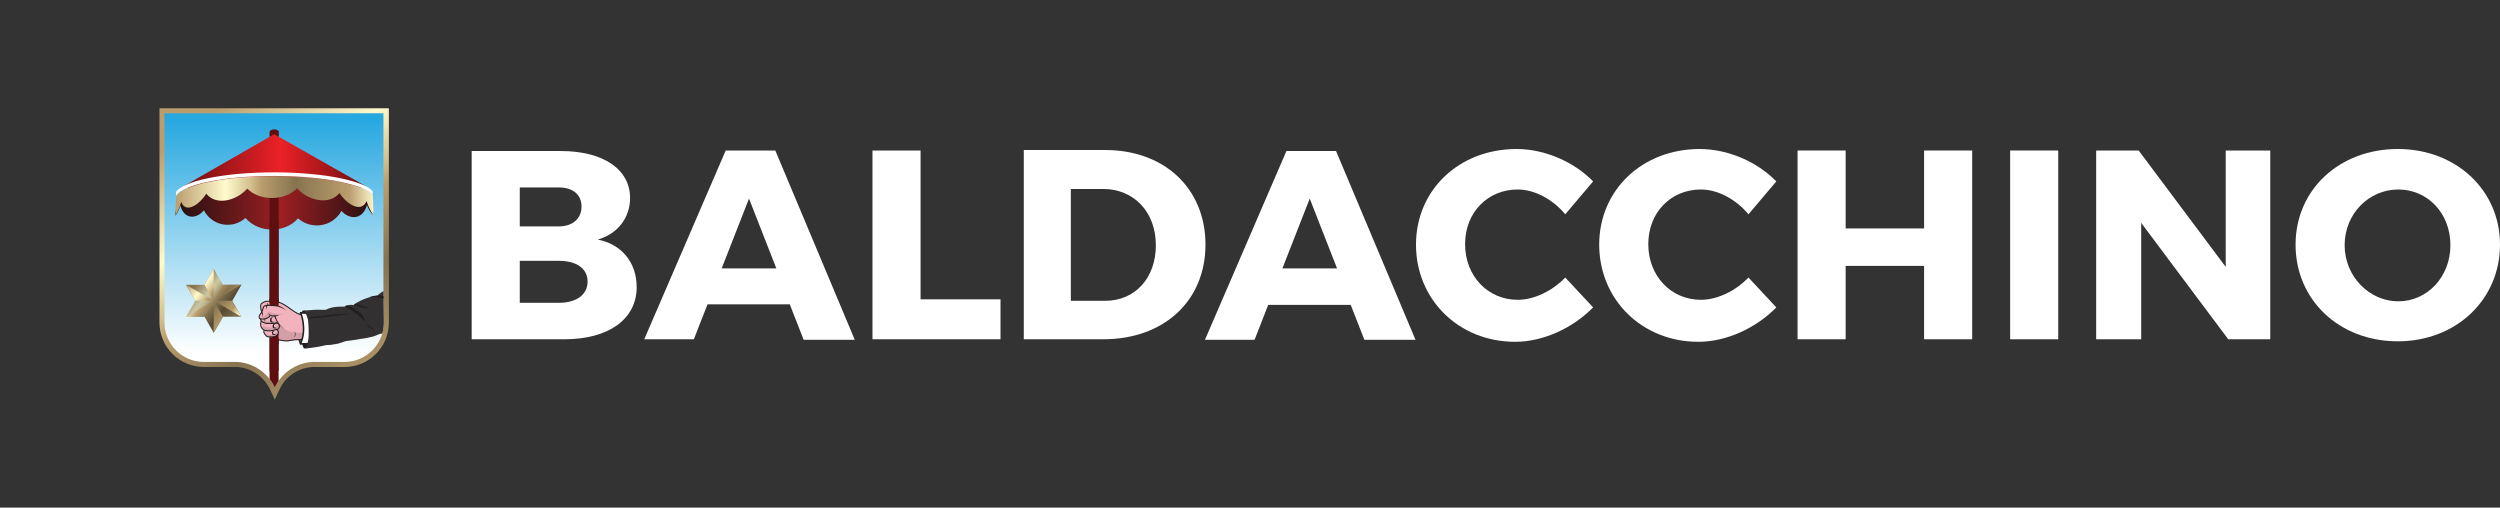 <?xml version="1.0" encoding="UTF-8"?><svg id="Layer_1" xmlns="http://www.w3.org/2000/svg" xmlns:xlink="http://www.w3.org/1999/xlink" viewBox="0 0 1244.64 252.7"><rect x="0" y="0" width="1244.64" height="252.7" fill="#333333" stroke="none"/><defs><style>.cls-1{clip-path:url(#clippath);}.cls-2,.cls-3,.cls-4,.cls-5,.cls-6,.cls-7,.cls-8,.cls-9,.cls-10,.cls-11,.cls-12,.cls-13,.cls-14,.cls-15,.cls-16,.cls-17,.cls-18,.cls-19,.cls-20,.cls-21{stroke-width:0px;}.cls-2,.cls-22,.cls-23{fill:none;}.cls-3{fill:url(#linear-gradient);}.cls-4{fill:url(#linear-gradient-11);}.cls-5{fill:url(#linear-gradient-12);}.cls-6{fill:url(#linear-gradient-10);}.cls-24{clip-path:url(#clippath-1);}.cls-25{clip-path:url(#clippath-4);}.cls-26{clip-path:url(#clippath-3);}.cls-27{clip-path:url(#clippath-2);}.cls-28{clip-path:url(#clippath-7);}.cls-29{clip-path:url(#clippath-8);}.cls-30{clip-path:url(#clippath-6);}.cls-31{clip-path:url(#clippath-5);}.cls-32{clip-path:url(#clippath-9);}.cls-22{stroke-linecap:round;stroke-linejoin:round;stroke-width:.79px;}.cls-22,.cls-23{stroke:#231f20;}.cls-33{clip-path:url(#clippath-12);}.cls-34{clip-path:url(#clippath-10);}.cls-35{clip-path:url(#clippath-11);}.cls-23{stroke-miterlimit:10;stroke-width:.52px;}.cls-7{fill:url(#linear-gradient-4);}.cls-8{fill:url(#linear-gradient-2);}.cls-9{fill:url(#linear-gradient-3);}.cls-10{fill:url(#linear-gradient-8);}.cls-11{fill:url(#linear-gradient-9);}.cls-12{fill:url(#linear-gradient-7);}.cls-13{fill:url(#linear-gradient-5);}.cls-14{fill:url(#linear-gradient-6);}.cls-15{fill:#600f11;}.cls-16{fill:#808184;}.cls-17{fill:#231f20;}.cls-18{fill:#d49ea8;}.cls-19{fill:#323031;}.cls-20{fill:#f2b3bf;}.cls-21{fill:#fff;}</style><clipPath id="clippath"><path class="cls-2" d="m79.4,53.9v106.7c0,12.2,9.9,22.1,22.1,22.1h16.4c7.2.4,13.6,4.8,16.6,11.3l2.3,4.9,2.3-4.9c3-6.6,9.4-10.9,16.6-11.3h15.8c12.2,0,22.1-9.9,22.1-22.1V53.9h-114.2Z"/></clipPath><linearGradient id="linear-gradient" x1="134.08" y1="-417.36" x2="134.34" y2="-417.36" gradientTransform="translate(-289360.36 91726.56) rotate(54.62) scale(692.58)" gradientUnits="userSpaceOnUse"><stop offset="0" stop-color="#ba9d6d"/><stop offset="0" stop-color="#ba9d6d"/><stop offset=".25" stop-color="#fffacd"/><stop offset=".29" stop-color="#f2e9ba"/><stop offset=".38" stop-color="#d2bd8d"/><stop offset=".43" stop-color="#ba9d6d"/><stop offset=".6" stop-color="#867450"/><stop offset=".87" stop-color="#ba9d6d"/><stop offset="1" stop-color="#fffacd"/></linearGradient><linearGradient id="linear-gradient-2" x1="136.5" y1="78.02" x2="136.5" y2="194.02" gradientTransform="translate(0 253.85) scale(1 -1)" gradientUnits="userSpaceOnUse"><stop offset="0" stop-color="#fff"/><stop offset="1" stop-color="#28a8e0"/></linearGradient><clipPath id="clippath-1"><path class="cls-2" d="m89.6,95.6l1.4,1.5c-1.7-.1-1.7,0-2.3.7-.1,2.9-1.4,6.8-1.5,9.7,1.4-1.6,2.3-4.3,2.6-5.2,2,7.4,8.3,6.6,11.7,2.4,4.5,8.4,14.9,9.2,20.7,3.8,6.5,7.6,19.6,7.8,26.2.2,6,5.5,16.8,4.8,21.6-3.7,3.7,4.2,10.4,4.9,12.7-2.9.4,1,1.5,3.7,3.1,4.8-.1-3.2-.8-6.5-.9-9.7-.5-.4-.8-.5-2-.5l-.6-1.1-47.7-5.7-45,5.7Z"/></clipPath><linearGradient id="linear-gradient-3" x1="132.81" y1="-417.54" x2="133.13" y2="-417.54" gradientTransform="translate(-41346.69 130366.2) scale(311.98)" gradientUnits="userSpaceOnUse"><stop offset="0" stop-color="#221010"/><stop offset=".53" stop-color="#9c1f22"/><stop offset="1" stop-color="#221010"/></linearGradient><clipPath id="clippath-2"><polygon class="cls-2" points="91.4 92.7 97.5 95.8 136 90.1 176.4 95.8 181.8 92.5 136.5 66.8 91.4 92.7"/></clipPath><linearGradient id="linear-gradient-4" x1="132.67" y1="-417.34" x2="132.98" y2="-417.34" gradientTransform="translate(-37820.48 119343.38) scale(285.77)" gradientUnits="userSpaceOnUse"><stop offset="0" stop-color="#700f11"/><stop offset=".53" stop-color="#eb2127"/><stop offset="1" stop-color="#700f11"/></linearGradient><clipPath id="clippath-3"><path class="cls-2" d="m118.4,88.5c-5.6.5-10.7,1.3-15.1,2.2-4.3.9-7.8,2-10.5,3.2-2.6,1.2-4.4,2.4-5.1,3.7-.1,3-.3,6.9-.4,9.9,1.6-2.6,2.6-5.9,2.9-7,2.2,6,9,1.5,12.5-4.1,4.7,6.1,14.9,3.7,20.4-2.5,6.2,6.3,18.5,6.2,24.8-.1,5.7,6.2,16.1,8.5,21.1,2.3,3.7,5.7,10.9,10.1,13.5,4,.4,1.3,1.6,4.7,3.5,7l-.4-10c-1-1.3-2.9-2.4-5.6-3.5-2.8-1.1-6.3-2.1-10.6-3-4.3-.9-9.3-1.6-14.8-2.1s-11.5-.8-17.8-.8-12.7.3-18.4.8"/></clipPath><linearGradient id="linear-gradient-5" x1="132.81" y1="-417.51" x2="133.13" y2="-417.51" gradientTransform="translate(-41346.69 130351.61) scale(311.98)" xlink:href="#linear-gradient"/><clipPath id="clippath-4"><path class="cls-2" d="m190.9,143.4V56.4h-109v94.2h0v10c0,10.8,8.8,19.6,19.6,19.6h16.6c8.1.5,15.3,5.4,18.7,12.8,3.4-7.4,10.6-12.3,18.7-12.8h16c10.8,0,19.6-8.8,19.6-19.6l-.2-17.2h0Z"/></clipPath><clipPath id="clippath-5"><path class="cls-2" d="m190.9,143.4V56.4h-109v94.2h0v10c0,10.8,8.8,19.6,19.6,19.6h16.6c8.1.5,15.3,5.4,18.7,12.8,3.4-7.4,10.6-12.3,18.7-12.8h16c10.8,0,19.6-8.8,19.6-19.6l-.2-17.2h0Z"/></clipPath><clipPath id="clippath-6"><polygon class="cls-2" points="101.8 141.8 92.6 141.8 97.2 149.8 92.6 157.7 101.8 157.7 106.4 165.7 111 157.7 120.2 157.7 115.6 149.8 120.2 141.8 111 141.8 106.4 133.8 101.8 141.8"/></clipPath><linearGradient id="linear-gradient-6" x1="131.74" y1="-415.75" x2="132.01" y2="-415.75" gradientTransform="translate(-41742.26 28467.02) rotate(38.32) scale(115.85)" gradientUnits="userSpaceOnUse"><stop offset="0" stop-color="#877451"/><stop offset="0" stop-color="#877451"/><stop offset=".25" stop-color="#cbc7a2"/><stop offset=".3" stop-color="#beb792"/><stop offset=".39" stop-color="#988965"/><stop offset=".43" stop-color="#877451"/><stop offset=".6" stop-color="#554933"/><stop offset=".87" stop-color="#877451"/><stop offset="1" stop-color="#cbc7a2"/></linearGradient><clipPath id="clippath-7"><polygon class="cls-2" points="101.8 141.8 106.4 149.6 106.4 133.8 101.8 141.8"/></clipPath><linearGradient id="linear-gradient-7" x1="131.69" y1="-415.62" x2="131.95" y2="-415.62" gradientTransform="translate(-40736.54 29174.58) rotate(37) scale(114.93)" xlink:href="#linear-gradient"/><clipPath id="clippath-8"><polygon class="cls-2" points="106.4 165.6 111 157.6 106.4 149.8 106.4 165.6"/></clipPath><linearGradient id="linear-gradient-8" x1="131.69" y1="-415.96" x2="131.95" y2="-415.96" gradientTransform="translate(-40765.85 29213.46) rotate(37) scale(114.93)" xlink:href="#linear-gradient"/><clipPath id="clippath-9"><polygon class="cls-2" points="97.2 149.7 106.3 149.7 92.6 141.8 97.2 149.7"/></clipPath><linearGradient id="linear-gradient-9" x1="131.69" y1="-415.87" x2="131.95" y2="-415.87" gradientTransform="translate(-40757.55 29202.46) rotate(37) scale(114.93)" xlink:href="#linear-gradient"/><clipPath id="clippath-10"><polygon class="cls-2" points="106.5 149.8 120.1 157.7 115.5 149.7 106.5 149.8"/></clipPath><linearGradient id="linear-gradient-10" x1="131.69" y1="-415.71" x2="131.95" y2="-415.71" gradientTransform="translate(-40744.84 29185.59) rotate(37) scale(114.93)" xlink:href="#linear-gradient"/><clipPath id="clippath-11"><polygon class="cls-2" points="92.6 157.7 101.8 157.7 106.3 149.8 92.6 157.7"/></clipPath><linearGradient id="linear-gradient-11" x1="131.69" y1="-415.97" x2="131.95" y2="-415.97" gradientTransform="translate(-40768.08 29216.43) rotate(37) scale(114.93)" xlink:href="#linear-gradient"/><clipPath id="clippath-12"><polygon class="cls-2" points="110.9 141.8 106.5 149.7 120.1 141.8 110.9 141.8"/></clipPath><linearGradient id="linear-gradient-12" x1="131.69" y1="-415.61" x2="131.95" y2="-415.61" gradientTransform="translate(-40734.31 29171.61) rotate(37) scale(114.93)" xlink:href="#linear-gradient"/></defs><path class="cls-21" d="m234.83,74.93v93.98h46.11c22.17,0,36.03-10.08,36.03-25.95,0-12.35-7.56-21.42-19.4-23.68,9.83-2.77,16.12-10.83,16.12-20.66,0-14.36-13.35-23.43-34.52-23.43h-44.34v-.25Zm23.94,18.39h19.4c7.05,0,11.34,3.53,11.34,9.57s-4.54,9.83-11.34,9.83h-19.4v-19.4Zm0,36.53h19.4c8.82,0,14.36,3.78,14.36,10.33s-5.54,10.58-14.36,10.58h-19.4v-20.91Z"/><path class="cls-21" d="m393.3,151.78l6.8,17.38h25.45l-39.56-94.23h-24.69l-40.56,93.98h24.69l6.8-17.38h41.07v.25Zm-6.8-18.14h-27.21l13.61-34.77,13.61,34.77Z"/><path class="cls-21" d="m458.31,149.01v-74.07h-23.94v93.98h63.74v-19.9h-39.81Z"/><path class="cls-21" d="m509.7,74.93v93.98h39.56c30.23,0,50.89-19.15,50.89-47.11s-20.41-47.11-49.89-47.11h-40.56v.25Zm23.68,19.15h15.87c15.12,0,26.2,11.34,26.2,27.97s-10.58,27.71-25.2,27.71h-17.13v-55.68h.25Z"/><path class="cls-21" d="m672.46,151.78l6.8,17.38h25.45l-39.56-93.98h-24.69l-40.56,93.98h24.69l6.8-17.38h41.07Zm-6.8-18.14h-27.21l13.61-34.77,13.61,34.77Z"/><path class="cls-21" d="m755.1,74.18c-28.72,0-50.14,20.41-50.14,47.62s21.16,48.37,49.38,48.37c13.86,0,28.72-6.8,38.8-17.13l-13.86-14.87c-6.55,6.8-15.62,11.09-23.68,11.09-14.87,0-26.2-11.84-26.2-27.71s11.34-27.21,26.2-27.21c8.31,0,17.38,4.79,23.68,12.35l13.86-16.38c-9.57-9.83-24.19-16.12-38.04-16.12Z"/><path class="cls-21" d="m846.31,74.18c-28.72,0-50.14,20.41-50.14,47.62s21.16,48.37,49.38,48.37c13.86,0,28.72-6.8,38.8-17.13l-13.86-14.87c-6.55,6.8-15.62,11.09-23.68,11.09-14.87,0-26.2-11.84-26.2-27.71s11.34-27.21,26.2-27.21c8.31,0,17.38,4.79,23.68,12.35l13.86-16.38c-9.57-9.83-24.19-16.12-38.04-16.12Z"/><path class="cls-21" d="m981.86,168.91v-93.98h-23.94v38.8h-39.05v-38.8h-23.94v93.98h23.94v-36.53h39.05v36.53h23.94Z"/><rect class="cls-21" x="1000.76" y="74.93" width="23.94" height="93.98"/><path class="cls-21" d="m1130.26,168.91v-93.98h-22.17v57.95l-43.34-57.95h-21.16v93.98h22.42v-57.95l43.34,57.95h20.91Z"/><path class="cls-21" d="m1193.75,74.18c-28.97,0-50.89,20.16-50.89,47.62s21.67,48.12,50.89,48.12,50.89-20.91,50.89-48.12c0-27.21-21.92-47.62-50.89-47.62Zm.25,20.16c14.61,0,25.95,11.84,25.95,27.71s-11.59,27.97-25.95,27.97-26.71-12.35-26.71-27.97,12.09-27.71,26.71-27.71Z"/><g class="cls-1"><polygon class="cls-3" points="155.2 0 272.8 165.6 117.6 252.7 0 110.2 155.2 0"/></g><path class="cls-8" d="m190.9,143.4V56.4h-109v94.2h0v10c0,10.8,8.8,19.6,19.6,19.6h16.6c8.1.5,15.3,5.4,18.7,12.8,3.4-7.4,10.6-12.3,18.7-12.8h16c10.8,0,19.6-8.8,19.6-19.6l-.2-17.2h0Z"/><g class="cls-24"><rect class="cls-9" x="87.3" y="90" width="98.6" height="26.3"/></g><path class="cls-15" d="m136.5,64.4c-1.3,0-2.3.6-2.3,1.4v3.5h4.6v-3.5c.1-.8-1-1.4-2.3-1.4"/><g class="cls-27"><rect class="cls-7" x="91.4" y="66.8" width="90.4" height="28.9"/></g><rect class="cls-15" x="134.2" y="91.9" width="4.5" height="92.7"/><g class="cls-26"><rect class="cls-13" x="87.3" y="87.7" width="98.6" height="19.8"/></g><path class="cls-21" d="m185.5,97h0v-1.8c-1-1.3-2.9-2.4-5.6-3.5-2.8-1.1-6.3-2.1-10.6-3-4.3-.9-9.3-1.6-14.8-2.1s-11.5-.8-17.8-.8-12.7.3-18.4.8c-5.6.5-10.7,1.3-15.1,2.2-4.3.9-7.8,2-10.5,3.2-2.6,1.2-4.4,2.4-5.1,3.7v1.8c.8-1.3,2.5-2.6,5.1-3.7,2.7-1.2,6.2-2.3,10.5-3.2,4.4-.9,9.5-1.7,15.1-2.2,5.7-.5,11.9-.8,18.4-.8s12.3.3,17.8.8,10.5,1.2,14.8,2.1c4.2.9,7.8,1.9,10.6,3,2.7,1.1,4.6,2.2,5.6,3.5"/><g class="cls-25"><rect class="cls-15" x="134.2" y="109.4" width="4.5" height="86.2"/></g><g class="cls-31"><path class="cls-16" d="m152.7,157.8l-3-2.1s-2.9,8.6-.1,15.4l2-2.2,1.1-11.1Z"/><path class="cls-22" d="m152.7,157.8l-3-2.1s-2.9,8.6-.1,15.4l2-2.2,1.1-11.1Z"/><path class="cls-20" d="m183.7,149.8c-.1.1-3.6,1.2-3.9,1.4-.3.1-5.8,1.8-5.8,1.8,0,0-5.6,1.5-5.7,1.5s-4.9.7-4.9.7l-4.5.5s-4.3.5-4.5.6c-.3,0-3.1.4-3.3.4h-1.2l-2.6-1-3.6-2.5-1.6-1.2-3.2-1.2s-5-.7-5.1-.7-1.6.1-1.6.1c0,0-1.4.7-1.5.8s-.8.9-.8.9c0,0,.1,2.2.2,2.3.1.1.4,1.1.4,1.1l-.9,1.3-.4,1.1s.2.7.2.8.4.6.4.6l.3,1.2-.2,1.1.2,1.4.8,1.3.4.6s.2.9.2,1.1,1,1.5,1,1.6,1.4.5,1.4.5c0,0,1.5-.1,1.5,0,.1.1,3.7,1.6,3.7,1.6l3.6.5,2.5-.4,5.3-.5,8.3-.3,27.9-3.4-3-15.6Z"/><path class="cls-18" d="m131.7,166.2s1,.8,2.9.6c2-.3,3.3-1,3.5-1.5l.4.4-.4,1.2-1.7.7s-.5.2-.8.2-2.3-.1-2.3-.1c0,0-.4-.1-.5-.1.1-.1-1.1-1.4-1.1-1.4"/><path class="cls-18" d="m129.6,158.4s1.7,1.1,3.2,0,1.6-1.3,1.6-1.3c0,0,1.3.3,2.1.2.9-.1,5-.8,5-.8,0,0-6.1,0-7.6-1.6,0-.1-1.9,3.4-4.3,3.5"/><path class="cls-18" d="m129.8,159.5s.3,1.1,2.1,1.3c1.8.2,6.2,0,6.2,0,0-.3-.6-1.3-.6-1.3,0,0-2.9.8-5,.4-2.1-.5-2.7-.4-2.7-.4"/><path class="cls-18" d="m139.3,161.8s.9,1.1,2.8,2.4c2.7,1.7,8.7,1.5,8.7,1.5,0,0-.1,3.3-.3,3.3s-6,.4-6.4.6-5.3-.3-5.5-.4-.4-5-.5-5,.6-.5.6-.5l.6-1.9Z"/><path class="cls-18" d="m130,162.4s5.5,1.3,7,.4,2.1-.8,2.1-.8l-.4,1.6s-1.7.8-2,.8-2.5.3-2.6.3-2.7-.3-2.7-.3l-.6-.5-.8-1.5Z"/><polygon class="cls-15" points="138.7 152.4 134.2 151.9 134.2 148.7 138.7 148.7 138.7 152.4"/><polygon class="cls-15" points="135.4 167.8 137.1 167.3 138.7 166 138.7 169.8 135.4 169.8 135.4 167.8"/><path class="cls-23" d="m130.3,155.2s-.5-1-.5-2.3c-.1-1.3.1-1.6.7-2,.6-.3,1.3-.9,2.2-.9h1.9"/><path class="cls-23" d="m138.3,150.3s2.2.6,4.6,2.3c2.4,1.7,5.9,4.4,7.6,4.1,1.8-.3,10.1-1,15.1-1.9,7.4-1.2,16.5-4.4,16.5-4.4"/><path class="cls-23" d="m138.6,169.2s3.4.7,4.7.5c1.4-.2,2.8-.6,4.7-.6,1.8,0,8.2-.5,18.1-.4,10,.1,10.6-.7,10.6-.7"/><path class="cls-17" d="m146.5,165c.8.6.9,2,.1,2.7-.1.1-.2.2-.3.2.1-.1.2-.2.2-.3.6-.8.5-1.7,0-2.6"/><path class="cls-23" d="m138.7,152.5s-1.1-.3-3.2-.4c-2-.1-4-.3-4.3.8-.4,1.1-.9,2.6-.9,2.6,0,0-1.7,1.7-1.2,2.8.5,1.1,4.6.6,5.4-1.2"/><path class="cls-17" d="m138.9,156.9c-1.4.9-4.7,1.3-5.3-.8,1.3,1.4,3.6.8,5.3.8"/><path class="cls-17" d="m130.6,158c.3-.9,0-1.8-.6-2.4l.5-.4c.5.8.7,2,.1,2.8"/><path class="cls-17" d="m142.1,164.1c-2.6-1.5-4.6-3.9-5.6-6.7l.6-.2c.8,2.8,2.5,5.3,5,6.9"/><path class="cls-17" d="m132.7,154.1c-.2-.7-.3-1.4-.4-2.1h.6c-.1.7-.1,1.4-.2,2.1,0,0,.1-.7,0,0"/><path class="cls-17" d="m132.7,150.8c.5.2.9.6,1.1,1.2l-.6.1c0-.5-.2-1-.5-1.3"/><path class="cls-17" d="m132,160.1c-.3-.3-.4-.8-.5-1.2l.6.1c-.1.3-.2.7-.1,1.1"/><path class="cls-23" d="m129.6,158.7s.2,1.2,1.1,1.6c.9.4,1.3.7,2.1.7s3.2.1,3.9,0c.8-.1,1.3-.4,1.4-.7"/><path class="cls-23" d="m130,159.9s-.3,1.2-.2,2.2c.1.8.8,1.8,1.6,2.2.2.1.4.1.5.2,1,.1,1.7.4,3.3.1s3-.7,3-.7c0,0,1-.4.9-1.6-.2-1.2-.9-1.5-1.9-1.5"/><path class="cls-23" d="m131.4,164.6s-.3.7.3,1.5,1,1.6,2.1,1.6,2.3.2,3.2-.2c.9-.4,1.6-1.1,1.6-1.9s-.3-1.3-.9-1.5"/><path class="cls-17" d="m136.1,158c-.3.2-.8.3-.9.7v1.2c.2.2.8.4,1.2.6-.6.2-1.8.2-1.9-.6-.1-.4-.1-.9,0-1.3.4-.6,1.1-.7,1.6-.6"/><path class="cls-17" d="m137.4,161.2c-.3.1-.7.3-.9.5q-.1.1-.1.3v.8s0,.1,0,0,0,0,0,0c.1.1.2.2.4.2.3.1.7.2,1,.4-.4.1-.8.2-1.2.1-.3-.1-.7-.2-.8-.5-.1-.4-.1-.7,0-1.1.1-.7,1-.8,1.6-.7"/><path class="cls-17" d="m136.8,164.7c-.3.2-.7.4-.9.7h0c0,.2,0,.4.1.6v.2h0v-.1c.4.2,1,.2,1.5.4-.5.3-1.8.5-2-.2-.1-.4-.2-.9,0-1.2.3-.4.9-.4,1.3-.4"/><polygon class="cls-15" points="138.7 151.1 134.2 151 134.2 148.7 138.7 148.7 138.7 151.1"/><path class="cls-17" d="m138.8,152.2c1.4.6,2.7,1.4,3.7,2.5-1.1-.9-2.5-1.6-3.9-1.9l.2-.6"/><rect class="cls-15" x="135.7" y="168.2" width="3" height="3.1"/><path class="cls-17" d="m150,156.6s.3-2.1.9-2,3.3.5,3.3.5l.3,1.8-2.8-.1c0-.1-1.7-.2-1.7-.2"/><path class="cls-17" d="m155,162.4l-1.7,6.5-1.7.1c-.2.5-.4,1.4-.6,1.5-.3.1-.7,0-.7,0h-.1c.3,1.2.7,2.8,1.4,3,1.2.3,6.1-3.9,6.1-4.1,0-.1-2.7-7-2.7-7"/><path class="cls-21" d="m149.7,155.8s3.3,7.7-.1,15.4l7.6-.2-.3-15.1-7.2-.1Z"/><path class="cls-22" d="m149.7,155.8s3.3,7.7-.1,15.4l7.6-.2-.3-15.1-7.2-.1Z"/><path class="cls-19" d="m202,133c-1.1.2-2.4.9-1.6,3.1,0,0-1.3,1.6-1.8,2.1s-1.7,1.7-1.4,2.6c0,0-2.4,1.3-2.8,2.6,0,0-4.2,1.3-6.5,3.8,0,0-6.7.6-12,4.7,0,0-1.7-.7-4.1.8,0,0-6.1-.5-9.5,1.5,0,0-2.1.1-4.1,0-2.1-.1-6.2.6-7.1.3,0,0,1.9,2.2,2.3,5.3.3,2.8.4,7.4.1,9.2-.1.7-.8,4.5-1.6,4.6,0,0,2.3-.4,2.8-.4.4,0,4-.6,4-.6l3.8-.8,2.1-.1,3.7-.6,3.9-1.3s5.8-.7,5.9-.8,2.8-.5,3.1-.5,2.5-.5,3-.6,2.2-.5,2.3-.6c.2-.1,2.7-1.1,2.7-1.1,0,0,3.2-.1,5-.9s4-2.3,4-2.3c0,0,1.8-1,3.8-2.8,0,0,0-27.2,0-27.2Z"/><path class="cls-17" d="m153.5,158s7.9-.8,11.4-1.3c3.5-.4,9.6-.5,9.6-.5,0,0-6.7,1-11.9,1.6-5.1.6-9,.8-9,.8l-.1-.6Z"/><path class="cls-17" d="m171.5,152.6s3.1,1.5,5.6,3.4,4.8,4.2,4.7,4.1c-.1-.1-.7-2.9-2.4-4.3-1.7-1.4-6.2-3.8-6.2-3.8,0,0-.9-.1-1.7.6"/><path class="cls-17" d="m176.3,151.8s4.9,2,7.7,1.6c0,0-5.2-1.5-6.9-2.3l-.8.7Z"/><path class="cls-17" d="m184,147.9s6.1-.2,10,1.9c-.1,0-2.5-4.4-10-1.9"/><path class="cls-17" d="m182.6,161.1s.8,2.5,4,3.2c0,0-3.2-2.1-4-3.2"/><path class="cls-17" d="m202,135v-.8c-.8.1-1.3.6-1.5,1.6,0,0,.3-.7,1.5-.8"/><path class="cls-17" d="m202,140.8c-3.1.4-5.5,1-7.9,2.6,0,0,3.4-.4,7.9-.8v-1.8Z"/><path class="cls-17" d="m202,150.6c-.7.3-1.4.7-2.3,1.1-6,2.8-6.4,2.9-6.4,2.9,0,0,3.2-.7,6.1-1.9.8-.3,1.7-.8,2.6-1.4,0,0,0-.7,0-.7Z"/></g><g class="cls-30"><polygon class="cls-14" points="103.2 120.4 135.7 146.1 109.6 179.1 77.1 153.5 103.2 120.4"/></g><g class="cls-28"><polygon class="cls-12" points="103.5 131.6 114 139.5 104.7 151.8 94.2 143.9 103.5 131.6"/></g><g class="cls-29"><polygon class="cls-10" points="108.1 147.6 118.6 155.5 109.3 167.8 98.8 159.9 108.1 147.6"/></g><g class="cls-32"><polygon class="cls-11" points="97.6 135.2 110.1 144.7 101.3 156.3 88.8 146.9 97.6 135.2"/></g><g class="cls-34"><polygon class="cls-6" points="111.4 143.1 124 152.6 115.2 164.2 102.7 154.8 111.4 143.1"/></g><g class="cls-35"><polygon class="cls-4" points="97.6 143.2 110.1 152.6 101.3 164.2 88.9 154.8 97.6 143.2"/></g><g class="cls-33"><polygon class="cls-5" points="111.4 135.2 123.9 144.6 115.2 156.2 102.7 146.8 111.4 135.2"/></g></svg>